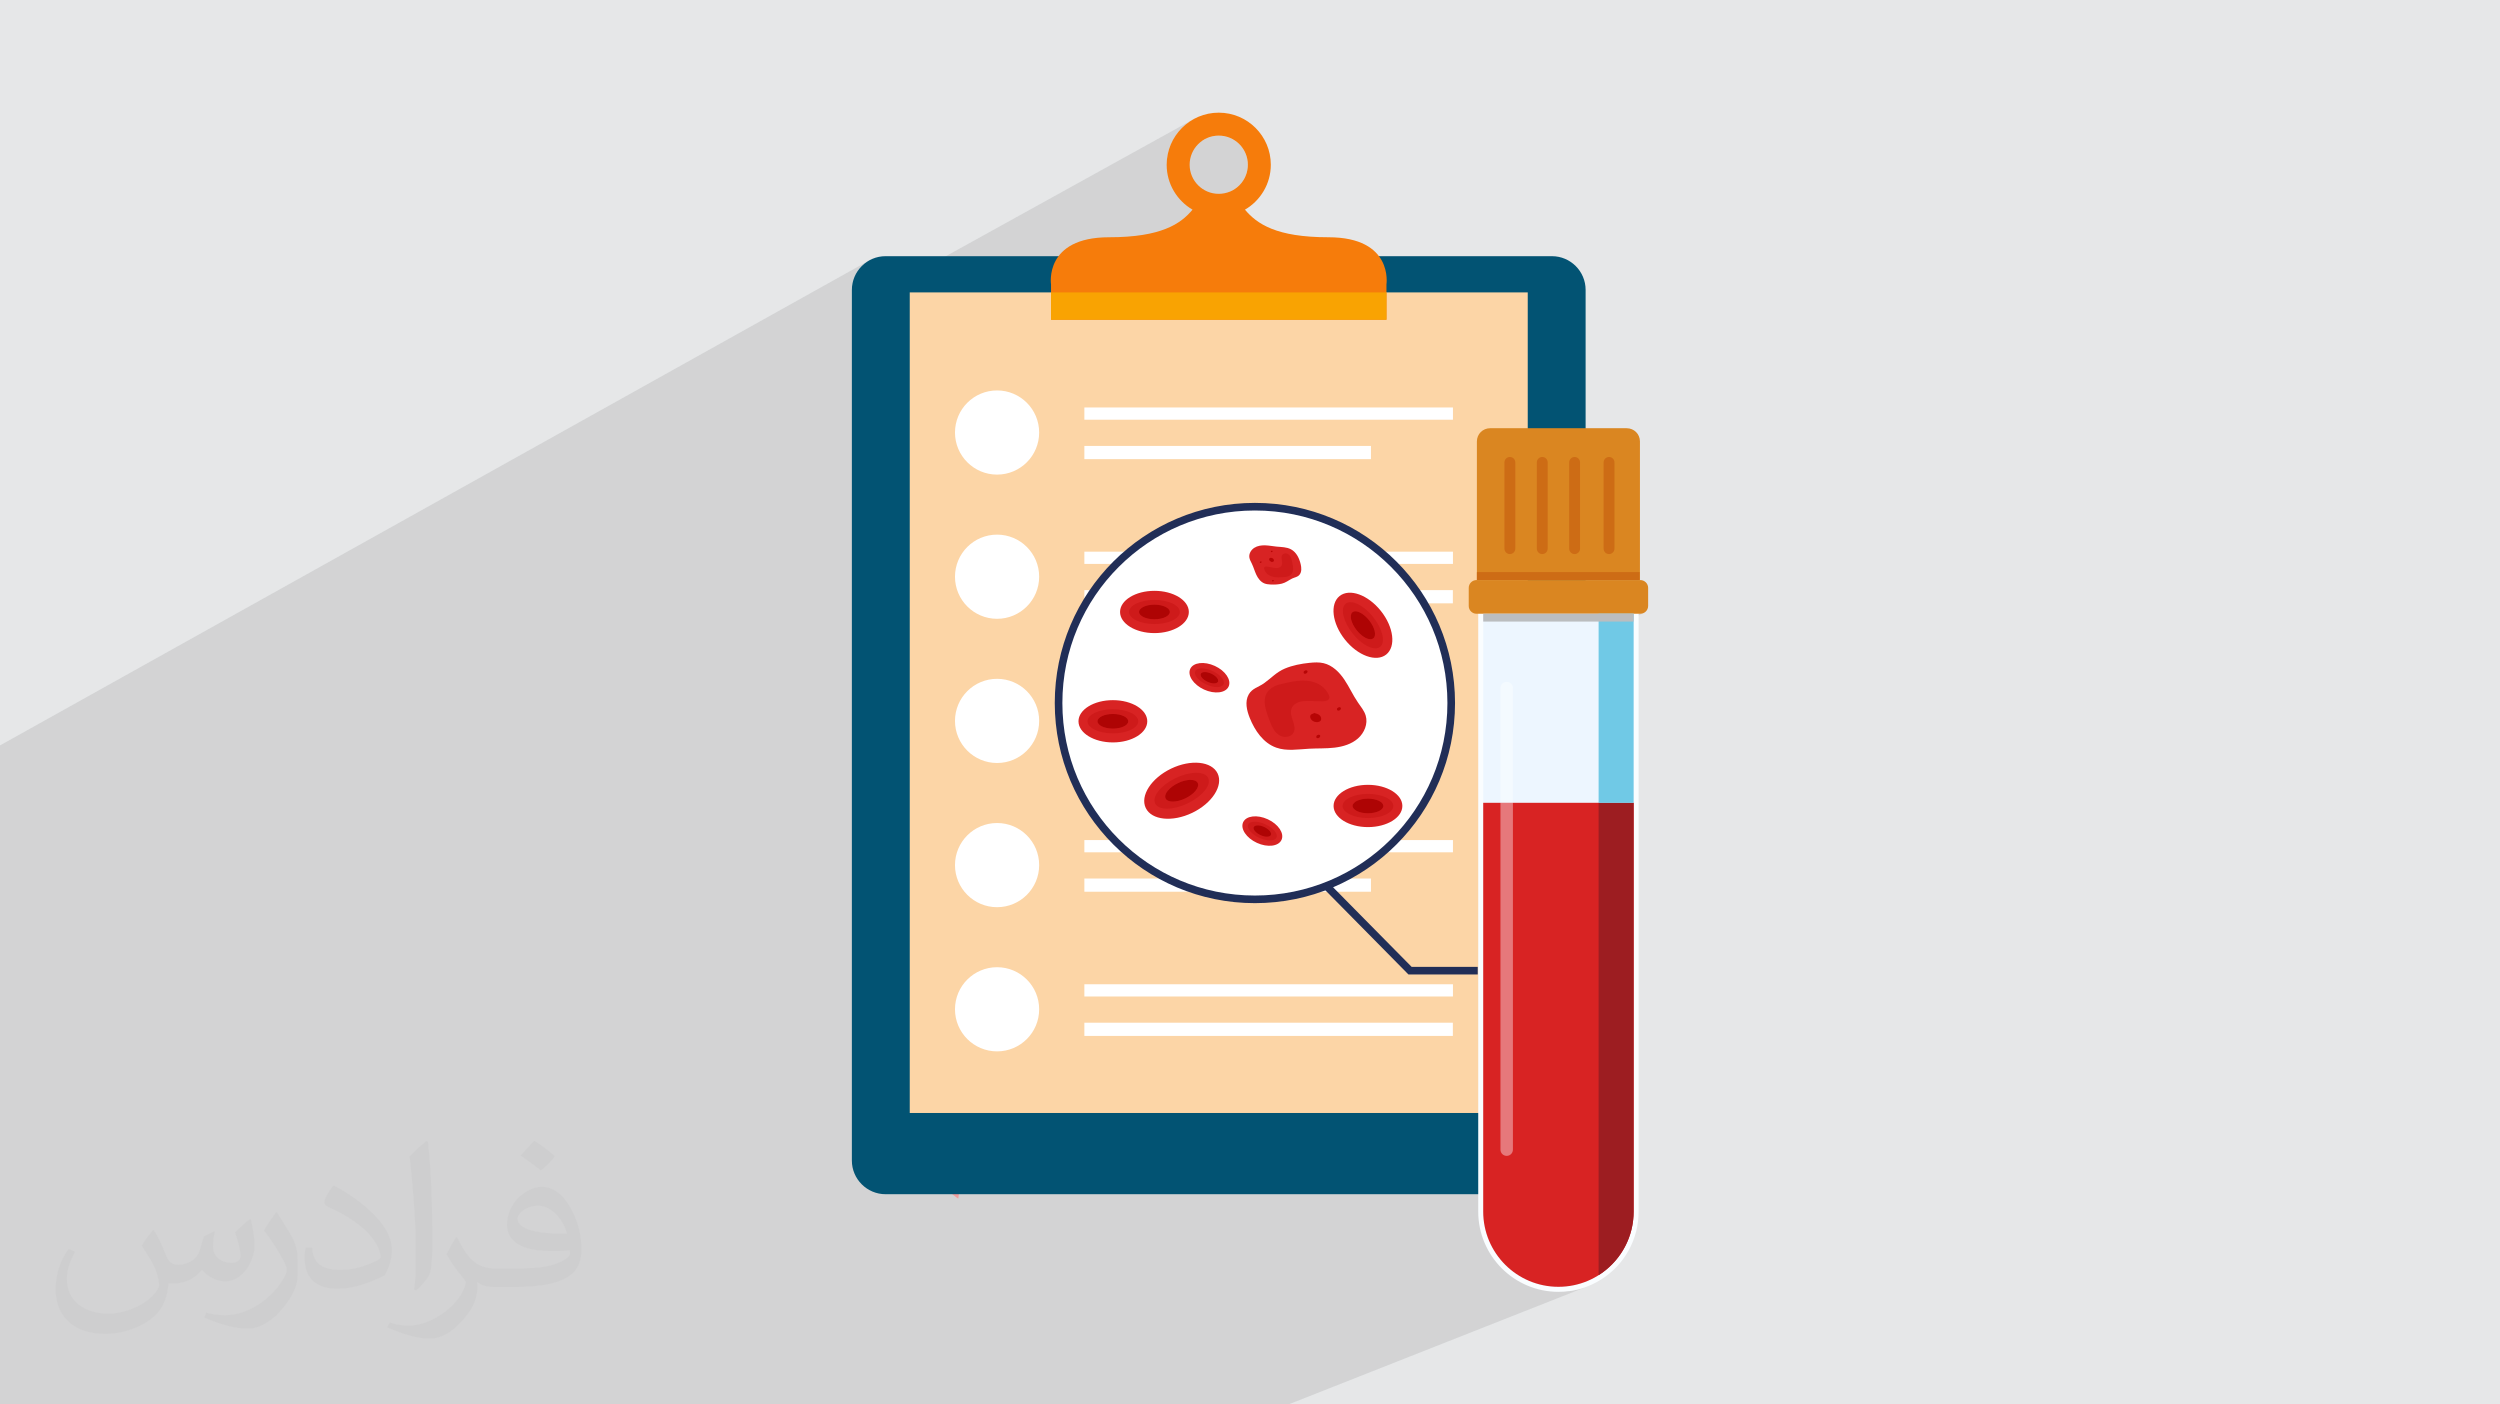<?xml version="1.0" encoding="UTF-8"?>
<!DOCTYPE svg PUBLIC "-//W3C//DTD SVG 1.1//EN" "http://www.w3.org/Graphics/SVG/1.1/DTD/svg11.dtd">
<!-- Creator: CorelDRAW 2020 (64-Bit) -->
<svg xmlns="http://www.w3.org/2000/svg" xml:space="preserve" width="94.192mm" height="52.917mm" version="1.1" style="shape-rendering:geometricPrecision; text-rendering:geometricPrecision; image-rendering:optimizeQuality; fill-rule:evenodd; clip-rule:evenodd"
viewBox="0 0 9404.92 5283.66"
 xmlns:xlink="http://www.w3.org/1999/xlink"
 xmlns:xodm="http://www.corel.com/coreldraw/odm/2003">
 <defs>
  <style type="text/css">
   <![CDATA[
    .fil17 {fill:#70C9E6}
    .fil0 {fill:#E6E7E8}
    .fil4 {fill:#025373;fill-rule:nonzero}
    .fil19 {fill:#212E57;fill-rule:nonzero}
    .fil12 {fill:#9D1D21;fill-rule:nonzero}
    .fil21 {fill:#AE0404;fill-rule:nonzero}
    .fil22 {fill:#B70505;fill-rule:nonzero}
    .fil18 {fill:#BBBDBF;fill-rule:nonzero}
    .fil14 {fill:#CD6C15;fill-rule:nonzero}
    .fil20 {fill:#CE1A1A;fill-rule:nonzero}
    .fil11 {fill:#D82323;fill-rule:nonzero}
    .fil13 {fill:#DA8621;fill-rule:nonzero}
    .fil16 {fill:#E6787B;fill-rule:nonzero}
    .fil9 {fill:#EDF6FF;fill-rule:nonzero}
    .fil3 {fill:#EF9C9C;fill-rule:nonzero}
    .fil15 {fill:#F4FAFF;fill-rule:nonzero}
    .fil6 {fill:#F67C0B;fill-rule:nonzero}
    .fil7 {fill:#F9A302;fill-rule:nonzero}
    .fil10 {fill:#FAFDFF;fill-rule:nonzero}
    .fil5 {fill:#FCD5A6;fill-rule:nonzero}
    .fil8 {fill:white;fill-rule:nonzero}
    .fil2 {fill:#373435;fill-opacity:0.031}
    .fil1 {fill:#2B2A29;fill-opacity:0.102}
   ]]>
  </style>
 </defs>
 <g id="Layer_x0020_1">
  <polygon class="fil0" points="-0,0 9404.92,0 9404.92,5283.66 -0,5283.66 "/>
  <polygon class="fil1" points="-0,4965.34 -0,4962.86 -0,4961.25 -0,4956.57 -0,4955.38 -0,4949.76 -0,4926.84 -0,4925.17 -0,4923.38 -0,4922.57 -0,4919.57 -0,4898.59 -0,4894.94 -0,4893.93 -0,4893.13 -0,4891.78 -0,4888.09 -0,4887.87 -0,4886.26 -0,4886.24 -0,4885.19 -0,4884.85 -0,4883.72 -0,4883.38 -0,4883.2 -0,4882.87 -0,4882.35 -0,4877.19 -0,4875.37 -0,4870.49 -0,4865.26 -0,4858.43 -0,4855.2 -0,4850.47 -0,4845.65 -0,4845.6 -0,4837.93 -0,4834.79 -0,4834.6 -0,4833.91 -0,4833.72 -0,4828.83 -0,4823.2 -0,4821.58 -0,4818.29 -0,4816.3 -0,4809.99 -0,4804.23 -0,4803.38 -0,4801.47 -0,4800.06 -0,4790.74 -0,4786.63 -0,4786.04 -0,4784.11 -0,4783.51 -0,4781.29 -0,4774.91 -0,4772 -0,4771.77 -0,4771.57 -0,4771.14 -0,4770.46 -0,4770.15 -0,4768.27 -0,4747.86 -0,4744.64 -0,4733.07 -0,4732.6 -0,4732.54 -0,4731.95 -0,4730.04 -0,4728.6 -0,4723.49 -0,4722.95 -0,4714.89 -0,4714.76 -0,4713.22 -0,4711.76 -0,4707.03 -0,4700.61 -0,4699.28 -0,4698.27 -0,4692.69 -0,4690.98 -0,4686.58 -0,4678.49 -0,4675.8 -0,4673.94 -0,4659.37 -0,4658.99 -0,4632.5 -0,4622.07 -0,4619.02 -0,4594.81 -0,4583.37 -0,4572.94 -0,4571.61 -0,4571.37 -0,4569.9 -0,4569.36 -0,4556.58 -0,4552.15 -0,4550.52 -0,4549.25 -0,4549.1 -0,4549.03 -0,4548.69 -0,4548.68 -0,4546.38 -0,4545.79 -0,4544.87 -0,4544.54 -0,4544.14 -0,4538.59 -0,4538.04 -0,4525.33 -0,4523.42 -0,4515.36 -0,4515 -0,4514.59 -0,4513.69 -0,4511.77 -0,4497.73 -0,4496.36 -0,4492.78 -0,4491.47 -0,4491.12 -0,4489.65 -0,4486.2 -0,4486.05 -0,4485.36 -0,4485.3 -0,4483.27 -0,4482.45 -0,4482.29 -0,4478.76 -0,4477.58 -0,4475.1 -0,4470.62 -0,4470.47 -0,4470.4 -0,4470.32 -0,4470.19 -0,4469.3 -0,4468.66 -0,4466.92 -0,4465.91 -0,4465.48 -0,4453.77 -0,4453.61 -0,4453.55 -0,4453.19 -0,4453.18 -0,4450.28 -0,4449.02 -0,4448.64 -0,4443.43 -0,4434.89 -0,4433.83 -0,4425.9 -0,4424.31 -0,4421.47 -0,4417.64 -0,4411.67 -0,4405.08 -0,4401.94 -0,4400.6 -0,4390.12 -0,4370.32 -0,4320.87 -0,4316.72 -0,4315.49 -0,4293.44 -0,4281.27 -0,4273.57 -0,4239.81 -0,4223.16 -0,4219.07 -0,4205.39 -0,4191.6 -0,4187.91 -0,4147.95 -0,4042.52 -0,4012.88 -0,3927.8 -0,3900.74 -0,3845.66 -0,3802.48 -0,3764.85 -0,3747.03 -0,3716.84 -0,3676.87 -0,3534.3 -0,3450.51 -0,3331.65 -0,3241.94 -0,3239.29 -0,3229.54 -0,3222.35 -0,3215.68 -0,3174.49 -0,3123.57 -0,3031.6 -0,3030 -0,3017.19 -0,2986.49 -0,2932.26 -0,2870.58 -0,2804.26 3271.06,979.09 3260.62,985.45 3250.87,992.75 3241.87,1000.93 3233.68,1009.93 3226.39,1019.69 3220.03,1030.12 3214.67,1041.18 3210.4,1052.8 3207.27,1064.91 3205.35,1077.44 3204.69,1090.34 3204.69,1159.35 4491.49,447.47 4475.33,457.29 4460.26,468.56 4446.35,481.2 4433.71,495.11 4422.42,510.2 4412.62,526.34 4404.37,543.47 4397.78,561.46 4392.96,580.23 4389.98,599.68 4389.84,602.49 4523.62,528.9 4542.22,518.8 4562.78,512.42 4584.86,510.2 4606.93,512.42 4627.48,518.8 4646.09,528.9 4662.29,542.28 4675.67,558.48 4685.77,577.09 4692.15,597.65 4694.37,619.71 4692.15,641.79 4685.77,662.35 4675.67,680.95 4662.29,697.15 4646.09,710.52 4470.75,805.59 4467.84,808.57 4457.31,818.18 4445.74,827.52 4432.97,836.5 4418.86,845.07 3953.93,1096.98 3953.93,1100.01 5747.3,1100.01 5747.3,1743.67 5793.94,1720.71 5790.46,1722.59 5787.44,1725.09 5784.94,1728.11 5783.06,1731.58 5781.88,1735.41 5781.46,1739.54 5781.46,1786.56 5915.7,1720.71 5912.23,1722.59 5909.2,1725.09 5906.71,1728.11 5904.83,1731.58 5903.64,1735.41 5903.22,1739.54 5903.22,1790.08 6045.21,1720.71 6049.04,1719.53 6053.16,1719.11 6057.27,1719.53 6061.1,1720.71 6064.57,1722.59 6067.59,1725.09 6070.09,1728.11 6071.97,1731.58 6073.16,1735.41 6073.57,1739.54 6073.57,2064 6073.16,2068.11 6071.97,2071.94 6070.09,2075.42 6067.59,2078.43 6064.57,2080.93 6061.1,2082.81 5915.77,2152.17 6168.3,2152.17 6168.3,2182.26 6169.4,2182.26 5921.59,2299.41 6155.02,2299.41 6155.02,2308.88 6170.86,2308.88 6176.78,2308.29 6182.29,2306.58 6155.02,2319.36 6155.02,4557.88 6154.43,4576.69 6152.67,4595.25 6149.76,4613.54 6145.74,4631.49 6140.62,4649.06 6134.43,4666.22 6127.19,4682.92 6118.93,4699.11 6109.67,4714.75 6099.44,4729.8 6088.25,4744.21 6076.14,4757.94 6063.13,4770.94 6049.25,4783.17 6034.5,4794.58 6018.94,4805.15 6010.13,4810.54 6001.15,4815.6 5992.02,4820.33 5982.73,4824.73 5973.31,4828.79 5900.95,4857.38 5905.41,4856.83 5915.91,4855.14 5926.34,4853.09 5936.67,4850.69 5946.9,4847.91 5957.01,4844.78 5967.02,4841.29 5976.88,4837.45 4846.64,5283.66 4822.03,5283.66 4808.34,5283.66 4797.44,5283.66 4796.97,5283.66 4791.07,5283.66 4784.19,5283.66 4773.3,5283.66 4745.31,5283.66 4744.91,5283.66 4345.64,5283.66 4336.77,5283.66 3917.83,5283.66 3894.7,5283.66 3802.02,5283.66 3801.9,5283.66 3784.16,5283.66 3410.76,5283.66 3375.53,5283.66 3120.46,5283.66 2241.55,5283.66 1934.52,5283.66 1848.06,5283.66 1829.96,5283.66 1617.14,5283.66 1536.28,5283.66 1150.75,5283.66 1090.33,5283.66 993.3,5283.66 978.75,5283.66 911.31,5283.66 894.02,5283.66 881.28,5283.66 863.8,5283.66 844.19,5283.66 813.37,5283.66 726.03,5283.66 713.85,5283.66 705.65,5283.66 705.64,5283.66 699.13,5283.66 696.08,5283.66 693.12,5283.66 666.57,5283.66 665.95,5283.66 610.99,5283.66 609.12,5283.66 584.54,5283.66 570.96,5283.66 448.76,5283.66 381.98,5283.66 375.12,5283.66 358.87,5283.66 349.21,5283.66 335.96,5283.66 316.09,5283.66 314.44,5283.66 239.32,5283.66 223.82,5283.66 216.39,5283.66 214.93,5283.66 198.78,5283.66 195.09,5283.66 190.39,5283.66 184.45,5283.66 163.63,5283.66 160.13,5283.66 155.78,5283.66 155.04,5283.66 149.37,5283.66 137.62,5283.66 123.15,5283.66 120.07,5283.66 106.39,5283.66 83.64,5283.66 78.76,5283.66 46.96,5283.66 46.17,5283.66 41.89,5283.66 36.96,5283.66 10.55,5283.66 3.48,5283.66 -0,5283.66 -0,5266.6 -0,5258.88 -0,5247.69 -0,5222.68 -0,5219.28 -0,5217.28 -0,5216.71 -0,5215.71 -0,5209.81 -0,5204.85 -0,5204.23 -0,5202.36 -0,5198.65 -0,5192.74 -0,5192.66 -0,5189.84 -0,5188.61 -0,5182.37 -0,5178.08 -0,5175.37 -0,5166.84 -0,5142.22 -0,5130.04 -0,5129.4 -0,5117.94 -0,5117.6 -0,5117.16 -0,5115.84 -0,5115.14 -0,5112.17 -0,5109.71 -0,5107.79 -0,5107.27 -0,5106.91 -0,5101.03 -0,5098.79 -0,5098.36 -0,5090.09 -0,5080.05 -0,5079.82 -0,5079.03 -0,5078.55 -0,5073.9 -0,5068.21 -0,5067.02 -0,5065.98 -0,5064.85 -0,5064.43 -0,5064.28 -0,5061.6 -0,5060.83 -0,5059.53 -0,5057.87 -0,5055.85 -0,5051.47 -0,5050.95 -0,5050.59 -0,5050.25 -0,5049.13 -0,5044.29 -0,5041.7 -0,5032.65 -0,5032.12 -0,5031.75 -0,5031.52 -0,5029.35 -0,5011.6 -0,5007.22 -0,5006.5 -0,4995.63 -0,4991.79 -0,4987.78 -0,4982.92 -0,4975.83 -0,4974.04 -0,4973.43 -0,4972.74 -0,4972.72 -0,4970.64 -0,4970.07 "/>
  <path class="fil2" d="M578.49 4627.69c17.95,27.21 29.6,53.36 40.96,82.43 8.45,16.91 12.93,48.09 52.57,48.09 11.61,0 28.28,-3.42 43.06,-11.61 16.63,-8.73 29.32,-21.94 35.94,-42l15.85 -53.36 38.57 -19.02 2.64 2.64c-5.27,20.09 -6.59,39.36 -6.59,54.43 0,44.63 38.57,61.56 69.22,61.56 17.95,0 34.09,-8.73 34.09,-25.11 0,-21.13 -8.98,-57.06 -20.62,-89.29 17.95,-17.95 35.94,-35.94 56.53,-50.47l3.17 1.6c8.98,38.04 14,75.56 14,100.66 0,24.57 -10.83,51.79 -19.81,69.49 -18.49,34.87 -51.25,62.62 -90.87,62.62 -30.1,0 -63.65,-15.07 -86.66,-43.06l-1.32 0c-21.66,26.96 -55.22,51.25 -108.86,51.25l-16.63 0c-2.64,35.41 -10.29,60.49 -21.94,82.95 -31.95,62.34 -126.81,106.47 -216.1,106.47 -124.17,0 -186.51,-71.59 -186.51,-166.96 0,-58.91 19.27,-113.6 48.88,-152.42l24.29 10.04c-18.49,35.41 -30.91,68.68 -30.91,101.45 0,89.29 72.66,131.83 156.4,131.83 77.68,0 173.83,-49.41 191.28,-106.72 -6.59,-62.62 -30.1,-91.93 -66.04,-148.99 10.83,-19.02 24.83,-38.04 42.28,-58.38l3.17 0 0 0 0 0 -0.02 -0.09zm1432.13 -336.04c26.15,16.39 51.79,35.66 76.87,57.85 -14,19.81 -31.45,37.79 -53.11,53.64 -25.11,-20.34 -50.19,-37.79 -75.84,-56.27 17.42,-19.55 34.62,-38.29 52.04,-55.22l0 0 0 0 0 0 0 0 0 0 0.03 0zm13.47 244.11c-42.28,0 -76.87,27.75 -76.87,48.34 0,44.13 84.53,57.85 185.72,57.31 -12.68,-51.79 -57.06,-105.68 -108.86,-105.68l0.01 0.03zm-94.86 236.19c54.96,0 103.04,-1.6 139.74,-10.83 40.96,-10.29 75.56,-30.91 75.56,-45.17 0,-3.7 0,-8.19 -1.32,-11.89 -22.98,2.11 -49.41,2.11 -72.38,2.11 -74.49,0 -131.55,-16.91 -154.02,-58.66 -5.55,-11.61 -9.51,-24.57 -9.51,-39.36 0,-40.43 17.42,-79.79 48.09,-107 25.61,-22.45 53.89,-36.44 82.67,-36.44 52.04,0 93.51,41.75 122.57,107.54 15.85,35.94 26.68,77.4 26.68,129.72 0,34.87 -9.51,64.19 -31.17,85.85 -40.43,39.11 -114.92,53.89 -229.04,53.89l-51.79 0 0 0 -13.47 0c-28.28,0 -48.62,-5.02 -64.72,-17.42l-2.64 0c0.79,6.59 1.32,12.93 1.32,19.02 0,25.61 -8.45,58.38 -25.61,84.53 -50.72,75.3 -105.68,108.04 -153.24,108.04 -48.09,0 -107,-18.49 -160.11,-42.54l9.51 -18.49c17.17,7.13 40.96,11.89 73.7,11.89 85.85,0 198.66,-82.43 212.66,-163 -3.17,-6.59 -8.98,-15.32 -17.17,-24.57 -25.11,-29.85 -40.96,-54.68 -55.75,-80.83 12.68,-25.11 24.29,-45.17 35.13,-63.4l4.49 -0.53c36.72,74.77 69.99,117.55 144.23,117.55l11.61 0 0 0 53.89 0 0 0 0 0 0 0 0 0 0 0 0.09 0.01zm-371.98 79c6.34,-34.34 6.87,-72.91 6.87,-108.86l0 -53.36c0,-99.6 -12.68,-244.36 -22.98,-338.68 17.95,-19.27 43.06,-42 62.87,-57.31l5.81 1.6c13.47,118.62 16.63,256 16.63,383.06 0,33.3 -1.32,65.79 -4.49,89.55 -1.85,30.1 -19.27,52.83 -56.53,87.7l-8.19 -3.7zm-382.8 -157.19c1.85,46.77 24.83,83.49 105.15,83.49 49.93,0 92.19,-12.93 138.96,-35.13 8.45,-3.7 12.93,-8.73 12.93,-12.93 0,-29.32 -22.45,-68.15 -60.23,-103.55 -36.72,-33.3 -85.34,-62.62 -130.76,-82.18 -15.6,-6.59 -20.62,-13.47 -20.62,-20.09 0,-13.47 17.95,-41.75 32.77,-62.09l5.02 -0.53c52.04,27.21 110.17,67.64 153.24,112.53 39.11,41.47 63.4,83.49 63.4,129.19 0,33.81 -10.29,65.51 -26.96,95.11 -57.06,28.79 -117.83,50.72 -178.06,50.72 -73.17,0 -123.1,-34.34 -123.1,-114.92 0,-8.73 0,-22.19 3.17,-39.64l25.11 0 0 0 0 0 0 0 0 0 0 0 -0.02 0zm-132.37 -132.9l45.45 73.45c16.63,27.21 32.23,56.81 32.23,103.55l0 59.7c0,48.34 -30.91,100.13 -80.83,151.38 -39.11,34.62 -73.7,49.41 -105.68,49.41 -47.55,0 -101.98,-14.79 -164.85,-41.75l7.13 -18.49c19.81,5.27 42.79,9.77 71.06,9.77 90.36,-0.53 182.8,-66.57 225.08,-147.15 5.02,-9.26 6.87,-17.95 6.87,-24.04 0,-9.26 -5.02,-19.55 -8.98,-28.79 -22.98,-43.31 -48.62,-82.95 -76.87,-119.68 14.79,-23.25 29.6,-45.7 45.7,-67.9l3.7 0.53 0 0 0 0 0 0 0 0 0 0 -0.02 0.01z"/>
  <g id="_2007009376992">
   <g>
    <path class="fil3" d="M3604.88 4509.4c0,0 -200.22,-133.75 -228.12,-336.72 -27.91,-202.95 -59.22,-368.83 -41.36,-387.41 17.84,-18.58 320.14,453.7 269.48,724.13z"/>
    <path class="fil4" d="M5965.02 4366.01c0,69.6 -56.96,126.56 -126.56,126.56l-2507.19 0c-69.61,0 -126.58,-56.95 -126.58,-126.56l0 -3275.67c0,-69.63 56.96,-126.59 126.58,-126.59l2507.19 0c69.59,0 126.56,56.95 126.56,126.59l0 3275.67z"/>
    <polygon class="fil5" points="3422.43,4187 5747.3,4187 5747.3,1100.01 3422.43,1100.01 "/>
    <path class="fil6" d="M4584.86 510.2c60.48,0 109.51,49.04 109.51,109.51 0,60.5 -49.04,109.5 -109.51,109.5 -60.5,0 -109.5,-49.01 -109.5,-109.5 0,-60.48 49.01,-109.51 109.5,-109.51zm412.67 382.36c-196.81,0 -268.72,-50.4 -314.1,-103.77 58.14,-33.96 97.32,-96.88 97.32,-169.07 0,-108.18 -87.71,-195.88 -195.88,-195.88 -108.19,0 -195.88,87.71 -195.88,195.88 0,72.19 39.17,135.12 97.31,169.07 -45.38,53.37 -117.28,103.77 -314.09,103.77 -245.55,0 -218.26,177.34 -218.26,177.34l0 133 1261.86 0 0 -133c0,0 27.28,-177.34 -218.27,-177.34z"/>
    <polygon class="fil7" points="3953.93,1100.01 3953.93,1202.9 5215.79,1202.9 5215.79,1100.01 "/>
    <path class="fil8" d="M3909.28 1627.12c0,87.45 -70.89,158.33 -158.33,158.33 -87.44,0 -158.32,-70.88 -158.32,-158.33 0,-87.43 70.88,-158.32 158.32,-158.32 87.44,0 158.33,70.89 158.33,158.32z"/>
    <polygon class="fil8" points="4079.37,1578.93 5465.95,1578.93 5465.95,1532.91 4079.37,1532.91 "/>
    <polygon class="fil8" points="4079.37,1727.27 5157.46,1727.27 5157.46,1677.56 4079.37,1677.56 "/>
    <path class="fil8" d="M3909.28 2169.58c0,87.44 -70.89,158.34 -158.33,158.34 -87.44,0 -158.32,-70.9 -158.32,-158.34 0,-87.45 70.88,-158.32 158.32,-158.32 87.44,0 158.33,70.87 158.33,158.32z"/>
    <polygon class="fil8" points="4079.37,2121.39 5465.95,2121.39 5465.95,2075.37 4079.37,2075.37 "/>
    <polygon class="fil8" points="4079.37,2269.72 5465.63,2269.72 5465.63,2220.02 4079.37,2220.02 "/>
    <path class="fil8" d="M3909.28 2712.02c0,87.44 -70.89,158.35 -158.33,158.35 -87.44,0 -158.32,-70.91 -158.32,-158.35 0,-87.43 70.88,-158.32 158.32,-158.32 87.44,0 158.33,70.89 158.33,158.32z"/>
    <polygon class="fil8" points="4079.37,2663.85 5465.95,2663.85 5465.95,2617.82 4079.37,2617.82 "/>
    <polygon class="fil8" points="4079.37,2815.57 4694.35,2815.57 4694.35,2762.48 4079.37,2762.48 "/>
    <path class="fil8" d="M3909.28 3254.49c0,87.43 -70.89,158.32 -158.33,158.32 -87.44,0 -158.32,-70.89 -158.32,-158.32 0,-87.44 70.88,-158.34 158.32,-158.34 87.44,0 158.33,70.9 158.33,158.34z"/>
    <polygon class="fil8" points="4079.37,3206.3 5465.95,3206.3 5465.95,3160.29 4079.37,3160.29 "/>
    <polygon class="fil8" points="4079.37,3354.64 5157.46,3354.64 5157.46,3304.94 4079.37,3304.94 "/>
    <path class="fil8" d="M3909.28 3796.95c0,87.44 -70.89,158.3 -158.33,158.3 -87.44,0 -158.32,-70.86 -158.32,-158.3 0,-87.44 70.88,-158.35 158.32,-158.35 87.44,0 158.33,70.91 158.33,158.35z"/>
    <polygon class="fil8" points="4079.37,3748.75 5465.95,3748.75 5465.95,3702.72 4079.37,3702.72 "/>
    <polygon class="fil8" points="4079.37,3897.1 5465.63,3897.1 5465.63,3847.39 4079.37,3847.39 "/>
    <path class="fil9" d="M5862.72 4850.46c-161.18,0 -292.3,-131.24 -292.3,-292.58l0 -2258.47 584.59 0 0 2258.47c0,100.88 -50.88,193.31 -136.08,247.27 -46.52,29.64 -100.55,45.31 -156.21,45.31z"/>
    <path class="fil10" d="M6164.39 2290.02l-603.35 0 0 2267.86c0,166.5 135.34,301.95 301.68,301.95 57.46,0 113.24,-16.2 161.29,-46.81 87.88,-55.65 140.38,-151.03 140.38,-255.14l0 -2267.86zm-18.74 18.75l0 2249.11c0,100.69 -52.5,189.17 -131.71,239.33 -43.68,27.86 -95.53,43.88 -151.2,43.88 -156.37,0 -282.92,-126.85 -282.92,-283.21l0 -2249.11 565.83 0z"/>
    <path class="fil11" d="M5862.77 4840.91c-156.29,0 -282.98,-126.7 -282.98,-282.97l0 -1537.74 565.95 0 0.01 1537.74c0,156.27 -126.7,282.97 -282.98,282.97z"/>
    <path class="fil12" d="M6013.93 4797.21l0 -1777.01 131.71 0 0 1537.68c0,93.89 -45.65,177.18 -116.06,228.66l0 0c-5.08,3.72 -10.3,7.28 -15.65,10.66z"/>
    <path class="fil13" d="M6169.4 1660.46l0 521.8 -613.37 0 0 -521.8c0,-27.35 22.14,-49.48 49.48,-49.48l514.42 0c27.34,0 49.48,22.13 49.48,49.48z"/>
    <polygon class="fil14" points="6168.3,2182.26 5556.03,2182.26 5556.03,2152.45 5558.78,2152.17 6168.3,2152.17 "/>
    <path class="fil14" d="M5680.11 2084.41c-11.27,0 -20.42,-9.14 -20.42,-20.42l0 -324.46c0,-11.29 9.15,-20.43 20.42,-20.43 11.27,0 20.43,9.14 20.43,20.43l0 324.46c0,11.28 -9.16,20.42 -20.43,20.42z"/>
    <path class="fil14" d="M5801.89 2084.41c-11.28,0 -20.43,-9.14 -20.43,-20.42l0 -324.46c0,-11.29 9.15,-20.43 20.43,-20.43 11.27,0 20.42,9.14 20.42,20.43l0 324.46c0,11.28 -9.15,20.42 -20.42,20.42z"/>
    <path class="fil14" d="M5923.65 2084.41c-11.28,0 -20.43,-9.14 -20.43,-20.42l0 -324.46c0,-11.29 9.15,-20.43 20.43,-20.43 11.27,0 20.42,9.14 20.42,20.43l0 324.46c0,11.28 -9.15,20.42 -20.42,20.42z"/>
    <path class="fil13" d="M6170.86 2182.22l-616.19 0c-16.23,0 -29.37,13.15 -29.37,29.37l0 67.93c0,16.22 13.14,29.38 29.37,29.38l616.19 0c16.22,0 29.37,-13.16 29.37,-29.38l0 -67.93c0,-16.22 -13.15,-29.37 -29.37,-29.37z"/>
    <path class="fil15" d="M5691.52 3020.2l-46.88 0 0 -431.66c0,-12.94 10.49,-23.42 23.43,-23.42 12.94,0 23.44,10.48 23.44,23.42l0 431.66z"/>
    <path class="fil16" d="M5668.09 4348.35c-12.94,0 -23.42,-10.48 -23.42,-23.43l0 -1304.71 46.87 0 0 1304.71c0,12.95 -10.5,23.43 -23.44,23.43z"/>
    <rect class="fil17" x="6013.92" y="2308.89" width="131.71" height="711.31"/>
    <polygon class="fil18" points="5579.83,2338.34 6145.63,2338.34 6145.63,2308.79 5579.83,2308.79 "/>
    <path class="fil14" d="M6053.16 2084.41c-11.27,0 -20.42,-9.14 -20.42,-20.42l0 -324.46c0,-11.29 9.15,-20.43 20.42,-20.43 11.27,0 20.42,9.14 20.42,20.43l0 324.46c0,11.28 -9.15,20.42 -20.42,20.42z"/>
   </g>
   <g>
    <path class="fil8" d="M5459.45 2644.71c0,407.91 -330.69,738.58 -738.59,738.58 -407.9,0 -738.57,-330.67 -738.57,-738.58 0,-407.9 330.67,-738.56 738.57,-738.56 407.9,0 738.59,330.66 738.59,738.56z"/>
    <path class="fil19" d="M5459.45 2644.71l-14.32 0c-0.02,200.05 -81.06,381.02 -212.14,512.13 -131.11,131.1 -312.09,212.12 -512.13,212.14 -200.04,-0.02 -381.02,-81.04 -512.11,-212.14 -131.1,-131.11 -212.12,-312.09 -212.14,-512.13 0.02,-200.04 81.04,-381 212.14,-512.11 131.09,-131.08 312.08,-212.12 512.11,-212.14 200.05,0.02 381.02,81.06 512.13,212.14 131.08,131.11 212.12,312.08 212.14,512.11l28.64 0c-0.01,-415.81 -337.08,-752.88 -752.91,-752.88 -415.81,0 -752.88,337.07 -752.9,752.88 0.02,415.83 337.09,752.9 752.9,752.9 415.83,0 752.9,-337.07 752.91,-752.9l-14.32 0z"/>
    <path class="fil11" d="M4472.38 2302.19c0,43.9 -57.94,79.51 -129.38,79.51 -71.47,0 -129.39,-35.61 -129.39,-79.51 0,-43.92 57.92,-79.52 129.39,-79.52 71.44,0 129.38,35.6 129.38,79.52z"/>
    <path class="fil20" d="M4342.99 2347.65c-52.74,0 -95.49,-20.36 -95.49,-45.45 0,-25.1 42.75,-45.45 95.49,-45.45 52.74,0 95.49,20.35 95.49,45.45 0,25.09 -42.75,45.45 -95.49,45.45zm0 -72.98c-31.94,0 -57.83,12.33 -57.83,27.53 0,15.18 25.89,27.52 57.83,27.52 31.92,0 57.81,-12.34 57.81,-27.52 0,-15.2 -25.89,-27.53 -57.81,-27.53z"/>
    <path class="fil21" d="M4342.99 2329.71c-31.94,0 -57.83,-12.34 -57.83,-27.52 0,-15.2 25.89,-27.53 57.83,-27.53 31.92,0 57.81,12.33 57.81,27.53 0,15.18 -25.89,27.52 -57.81,27.52z"/>
    <path class="fil11" d="M5275.65 3032c0,43.92 -57.92,79.52 -129.4,79.52 -71.45,0 -129.37,-35.6 -129.37,-79.52 0,-43.91 57.92,-79.51 129.37,-79.51 71.48,0 129.4,35.6 129.4,79.51z"/>
    <path class="fil20" d="M5146.25 3077.46c-52.73,0 -95.5,-20.36 -95.5,-45.46 0,-25.1 42.77,-45.44 95.5,-45.44 52.74,0 95.51,20.34 95.51,45.44 0,25.1 -42.77,45.46 -95.51,45.46zm0 -72.98c-31.92,0 -57.82,12.33 -57.82,27.52 0,15.22 25.9,27.53 57.82,27.53 31.94,0 57.83,-12.31 57.83,-27.53 0,-15.19 -25.89,-27.52 -57.83,-27.52z"/>
    <path class="fil21" d="M5146.25 3059.53c-31.92,0 -57.82,-12.31 -57.82,-27.53 0,-15.19 25.9,-27.52 57.82,-27.52 31.94,0 57.83,12.33 57.83,27.52 0,15.22 -25.89,27.53 -57.83,27.53z"/>
    <path class="fil11" d="M4316.01 2713.45c0,43.91 -57.92,79.53 -129.38,79.53 -71.47,0 -129.39,-35.62 -129.39,-79.53 0,-43.91 57.92,-79.52 129.39,-79.52 71.46,0 129.38,35.61 129.38,79.52z"/>
    <path class="fil20" d="M4186.62 2758.89c-52.75,0 -95.51,-20.34 -95.51,-45.44 0,-25.1 42.76,-45.45 95.51,-45.45 52.72,0 95.49,20.35 95.49,45.45 0,25.1 -42.77,45.44 -95.49,45.44zm0 -72.97c-31.94,0 -57.82,12.32 -57.82,27.53 0,15.2 25.88,27.53 57.82,27.53 31.92,0 57.81,-12.33 57.81,-27.53 0,-15.21 -25.89,-27.53 -57.81,-27.53z"/>
    <path class="fil21" d="M4186.62 2740.98c-31.94,0 -57.82,-12.33 -57.82,-27.53 0,-15.21 25.88,-27.53 57.82,-27.53 31.92,0 57.81,12.32 57.81,27.53 0,15.2 -25.89,27.53 -57.81,27.53z"/>
    <path class="fil11" d="M4580.6 2909.66c22.06,45.86 -20.56,112.17 -95.19,148.07 -74.65,35.91 -153.04,27.83 -175.09,-18.04 -22.08,-45.88 20.53,-112.16 95.18,-148.07 74.64,-35.92 153.03,-27.83 175.1,18.04z"/>
    <path class="fil20" d="M4390.61 3042.17c-21.97,0 -38.63,-6.51 -44.91,-19.54 -12.6,-26.2 21.83,-68.94 76.91,-95.46 27.74,-13.33 55.41,-19.99 77.66,-19.99 21.97,0 38.64,6.49 44.91,19.5 12.6,26.22 -21.83,68.98 -76.91,95.46 -27.71,13.35 -55.4,20.03 -77.66,20.03zm88.04 -108.36c-13.48,0 -30.24,4.03 -47.02,12.11 -33.36,16.05 -54.21,41.92 -46.58,57.8 3.79,7.88 13.9,11.81 27.2,11.81 13.47,0 30.23,-4.04 47.03,-12.11 33.35,-16.06 54.19,-41.94 46.57,-57.81 -3.8,-7.87 -13.9,-11.8 -27.2,-11.8z"/>
    <path class="fil21" d="M4412.25 3015.54c-13.3,0 -23.4,-3.93 -27.2,-11.81 -7.63,-15.89 13.22,-41.76 46.58,-57.8 16.77,-8.08 33.54,-12.11 47.02,-12.11 13.3,0 23.39,3.93 27.2,11.8 7.62,15.88 -13.22,41.76 -46.57,57.81 -16.79,8.07 -33.56,12.11 -47.03,12.11z"/>
    <path class="fil11" d="M5214.85 2462.32c-37.36,29.74 -106.88,4.56 -155.27,-56.22 -48.37,-60.79 -57.33,-134.19 -19.94,-163.92 37.35,-29.72 106.88,-4.56 155.24,56.24 48.4,60.79 57.34,134.19 19.97,163.9z"/>
    <path class="fil20" d="M5174.02 2439.16c-23.84,0 -57.81,-21.4 -85.46,-56.13 -35.71,-44.86 -47.34,-95.02 -25.97,-112.03 4.8,-3.83 10.9,-5.66 17.85,-5.66 23.83,0 57.81,21.4 85.46,56.15 35.71,44.86 47.34,95.02 25.99,112.02 -4.82,3.84 -10.92,5.65 -17.87,5.65zm-75.12 -139.53c-4.22,0 -7.89,1.11 -10.82,3.43 -12.92,10.29 -5.87,40.66 15.75,67.84 16.74,21.02 37.31,33.97 51.74,33.97 4.2,0 7.9,-1.1 10.81,-3.43 12.93,-10.27 5.89,-40.65 -15.73,-67.82 -16.73,-21.02 -37.31,-33.99 -51.75,-33.99z"/>
    <path class="fil21" d="M5155.56 2404.87c-14.43,0 -35,-12.95 -51.74,-33.97 -21.62,-27.18 -28.67,-57.54 -15.75,-67.84 2.94,-2.33 6.6,-3.43 10.82,-3.43 14.44,0 35.02,12.97 51.75,33.99 21.62,27.17 28.66,57.54 15.73,67.82 -2.92,2.34 -6.61,3.43 -10.81,3.43z"/>
    <path class="fil11" d="M4821.03 3159.6c-11.28,24.5 -52.74,29.5 -92.59,11.15 -39.86,-18.34 -63.04,-53.07 -51.77,-77.57 11.27,-24.49 52.73,-29.48 92.58,-11.15 39.87,18.36 63.04,53.07 51.78,77.57z"/>
    <path class="fil20" d="M4777.48 3161.66c-11.63,0 -25.92,-3.3 -40.31,-9.91 -29.42,-13.53 -48.04,-35.87 -41.6,-49.86 3.3,-7.16 12.5,-10.75 24.64,-10.75 11.61,0 25.92,3.3 40.29,9.91 29.43,13.54 48.05,35.87 41.61,49.85 -3.29,7.17 -12.5,10.76 -24.63,10.76zm-45.96 -56.61c-7.35,0 -12.92,2.18 -14.93,6.51 -3.9,8.48 7.38,22 25.18,30.2 8.73,4 17.38,5.98 24.41,5.98 7.36,0 12.93,-2.17 14.92,-6.5 3.9,-8.48 -7.38,-22 -25.19,-30.19 -8.7,-4.01 -17.36,-6 -24.39,-6z"/>
    <path class="fil21" d="M4766.18 3147.74c-7.03,0 -15.69,-1.98 -24.41,-5.98 -17.8,-8.21 -29.09,-21.73 -25.18,-30.2 2.01,-4.33 7.58,-6.51 14.93,-6.51 7.03,0 15.7,1.99 24.39,6 17.81,8.2 29.1,21.72 25.19,30.19 -1.99,4.33 -7.56,6.5 -14.92,6.5z"/>
    <path class="fil11" d="M4621.97 2582.8c-11.26,24.48 -52.72,29.5 -92.59,11.15 -39.85,-18.34 -63.02,-53.07 -51.76,-77.57 11.27,-24.48 52.72,-29.5 92.59,-11.15 39.87,18.35 63.04,53.07 51.76,77.57z"/>
    <path class="fil20" d="M4578.42 2584.85c-11.61,0 -25.9,-3.28 -40.29,-9.9 -29.42,-13.54 -48.05,-35.87 -41.6,-49.87 3.3,-7.15 12.49,-10.75 24.62,-10.75 11.61,0 25.92,3.29 40.31,9.92 29.42,13.53 48.05,35.85 41.6,49.85 -3.3,7.15 -12.49,10.74 -24.64,10.74zm-45.96 -56.59c-7.34,0 -12.92,2.17 -14.91,6.49 -3.9,8.49 7.38,22.01 25.18,30.2 8.71,4 17.36,6 24.39,6 7.36,0 12.93,-2.18 14.92,-6.52 3.9,-8.47 -7.37,-21.99 -25.18,-30.19 -8.71,-4 -17.36,-5.98 -24.4,-5.98z"/>
    <path class="fil21" d="M4567.13 2570.95c-7.03,0 -15.69,-2 -24.39,-6 -17.8,-8.2 -29.09,-21.72 -25.18,-30.2 1.99,-4.32 7.57,-6.49 14.91,-6.49 7.04,0 15.7,1.98 24.4,5.98 17.81,8.21 29.09,21.73 25.18,30.19 -1.99,4.34 -7.56,6.52 -14.92,6.52z"/>
    <path class="fil11" d="M4926.46 2493.58c17.66,-1.82 35.71,-2.84 52.97,1.29 32.75,7.82 58.59,33.2 77.49,61.08 18.89,27.86 32.56,59.01 51.62,86.76 10.92,15.92 23.81,31.11 29.25,49.63 8.99,30.58 -5.23,64.72 -29.22,85.75 -23.96,21.03 -56.03,30.7 -87.69,34.49 -31.67,3.81 -63.71,2.32 -95.57,4.05 -41.65,2.3 -84.8,9.91 -124.11,-4.05 -48.62,-17.25 -80.67,-64.18 -99.84,-112.08 -10.87,-27.13 -19.16,-61.23 -3.6,-88.26 13.18,-22.91 36.77,-27.24 56.8,-41.39 27.24,-19.29 47.22,-42.31 78.86,-55.63 29.45,-12.4 61.36,-18.39 93.03,-21.65z"/>
    <path class="fil20" d="M4835.67 2772.23c-7.85,0 -15.84,-2.06 -22.52,-6.04 -17.25,-10.24 -27.2,-29.3 -34.27,-48.06 -17,-45.17 -43.79,-105.33 14.18,-135.6 10.46,-5.48 22.12,-8.2 33.64,-10.82 23.76,-5.45 47.75,-10.95 72.13,-11.44 1.06,0 2.13,-0.01 3.22,-0.01 23.35,0 47.18,5.02 66.47,18.16 12.55,8.54 22.88,20.38 29.61,33.99 2.04,4.09 3.76,8.62 2.92,13.08 -2.02,10.35 -15.1,12.87 -25.92,12.87 -0.6,0 -1.2,0 -1.8,-0.01 -14.69,-0.38 -29.39,-0.78 -44.08,-1.16 -3.86,-0.09 -7.76,-0.19 -11.65,-0.19 -9.9,0 -19.76,0.62 -29.21,3.45 -13.15,3.9 -25.56,12.86 -30.03,25.83 -10.11,29.23 22.72,62.92 7.8,90.03 -5.92,10.76 -18.02,15.92 -30.47,15.92z"/>
    <path class="fil22" d="M4953.83 2716.72c-10.41,0 -21.02,-6.1 -24.18,-15.93 -1.22,-3.77 -1.22,-8.22 1.27,-11.3 3.53,-4.36 10.51,-4.28 14.53,-8.24l-0.94 1.16c7.33,1.72 14.98,3.77 20.42,8.97 5.45,5.19 7.64,14.58 2.7,20.27 -2.61,2.98 -6.62,4.36 -10.52,4.86 -1.09,0.13 -2.18,0.21 -3.27,0.21z"/>
    <path class="fil22" d="M5035.19 2673.38c-0.84,0 -1.66,-0.12 -2.45,-0.39 -1.4,-0.48 -2.73,-1.49 -3.09,-2.91 -0.52,-2.03 1.07,-4.09 0.79,-6.17l0.14 0.55c2.14,-1.81 4.45,-3.63 7.23,-4.11 0.33,-0.05 0.7,-0.08 1.04,-0.08 2.51,0 5.09,1.41 5.59,3.81 0.32,1.44 -0.17,2.97 -0.89,4.24 -1.69,2.96 -5.03,5.05 -8.37,5.05z"/>
    <path class="fil22" d="M4957.34 2777.01c-0.82,0 -1.66,-0.13 -2.46,-0.4 -1.39,-0.49 -2.72,-1.48 -3.08,-2.92 -0.51,-2.02 1.07,-4.07 0.79,-6.17l0.14 0.55c2.15,-1.82 4.47,-3.62 7.23,-4.08 0.35,-0.06 0.7,-0.09 1.06,-0.09 2.49,0 5.07,1.4 5.59,3.79 0.3,1.45 -0.17,2.97 -0.9,4.24 -1.68,2.98 -5.04,5.07 -8.38,5.07z"/>
    <path class="fil22" d="M4909.68 2534.61c-0.83,0 -1.66,-0.11 -2.48,-0.41 -1.38,-0.47 -2.71,-1.47 -3.07,-2.89 -0.51,-2.03 1.09,-4.09 0.79,-6.17l0.14 0.55c2.14,-1.82 4.47,-3.62 7.25,-4.09 0.33,-0.07 0.68,-0.08 1.04,-0.08 2.49,0 5.09,1.4 5.59,3.79 0.32,1.45 -0.17,2.95 -0.9,4.22 -1.69,2.98 -5.02,5.07 -8.37,5.07z"/>
    <path class="fil11" d="M4779.65 2198.85c-7.93,-0.41 -15.97,-1.19 -23.3,-4.19 -13.92,-5.69 -23.59,-18.67 -30.03,-32.27 -6.43,-13.6 -10.32,-28.27 -16.84,-41.84 -3.73,-7.77 -8.4,-15.36 -9.52,-23.91 -1.88,-14.12 6.74,-28.21 18.76,-35.85 12.02,-7.65 26.84,-9.73 41.07,-9.24 14.24,0.5 28.3,3.33 42.48,4.74 18.55,1.84 38.12,1.43 54.53,10.28 20.28,10.95 31.21,33.87 36.4,56.31 2.94,12.72 4.26,28.35 -4.45,39.21 -7.39,9.23 -18.09,9.52 -27.91,14.38 -13.36,6.67 -23.74,15.47 -38.62,19.18 -13.85,3.45 -28.35,3.9 -42.56,3.19z"/>
    <path class="fil20" d="M4809.77 2172.12c-4.46,0 -8.94,-0.23 -13.35,-0.82 -10.81,-1.45 -21.57,-5.32 -29.53,-12.76 -4.96,-4.65 -8.71,-10.55 -10.75,-17.03 -0.61,-1.94 -1.07,-4.06 -0.38,-5.99 1.16,-3.23 4.68,-4.22 8.36,-4.22 1.61,0 3.27,0.19 4.75,0.46 6.46,1.17 12.92,2.35 19.38,3.51 4.56,0.84 9.18,1.67 13.78,1.67 1.5,0 3,-0.07 4.48,-0.3 6.07,-0.83 12.15,-3.93 15.04,-9.36 6.46,-12.19 -5.73,-29.33 2.71,-40.27 2.75,-3.56 7.06,-5.17 11.55,-5.17 4.44,0 9.08,1.58 12.53,4.42 6.9,5.71 10,14.8 11.83,23.56 4.41,21.1 12.13,49.52 -15.54,58.91 -4.99,1.69 -10.32,2.08 -15.6,2.46 -6.4,0.46 -12.86,0.93 -19.27,0.93z"/>
    <path class="fil22" d="M4784.11 2114.69l0.51 -0.44c-3.13,-1.25 -6.37,-2.7 -8.42,-5.34 -2.05,-2.68 -2.36,-6.98 0.19,-9.14 1.28,-1.08 3.02,-1.44 4.68,-1.44 0.11,0 0.2,0 0.31,0 5.11,0.13 10.23,3.78 11.03,8.83 0.28,1.75 -0.01,3.71 -1.32,4.88 -1.87,1.69 -4.93,1.18 -6.99,2.65z"/>
    <path class="fil22" d="M4741.88 2117.6c-1.26,0 -2.59,-0.85 -2.67,-2.11l0.7 -1.82c0.82,-1.04 2.16,-1.7 3.48,-1.7 0.55,0 1.1,0.12 1.61,0.39l1.16 1.49 -0.77 2.68 -0.01 -0.25c-1.08,0.66 -2.23,1.31 -3.48,1.32 0,0 -0.02,0 -0.02,0z"/>
    <path class="fil22" d="M4783.34 2077.18c-1.23,0 -2.57,-0.85 -2.65,-2.1l0.69 -1.82c0.82,-1.04 2.18,-1.7 3.47,-1.7 0.56,0 1.12,0.13 1.62,0.38l1.17 1.51 -0.77 2.67 -0.04 -0.24c-1.07,0.65 -2.22,1.28 -3.46,1.3 0,0 -0.01,0 -0.03,0z"/>
    <path class="fil22" d="M4787.77 2187.46c-1.25,0 -2.56,-0.87 -2.64,-2.1l0.69 -1.82c0.83,-1.05 2.18,-1.7 3.48,-1.7 0.55,0 1.11,0.11 1.63,0.38l1.17 1.5 -0.79 2.66 -0.02 -0.25c-1.09,0.67 -2.22,1.31 -3.48,1.33 -0.01,0 -0.01,0 -0.04,0z"/>
    <polygon class="fil19" points="4982.94,3346.17 5298.45,3665.82 5559.16,3665.82 5559.16,3637.19 5310.44,3637.19 5003.31,3326.05 "/>
   </g>
  </g>
 </g>
</svg>
